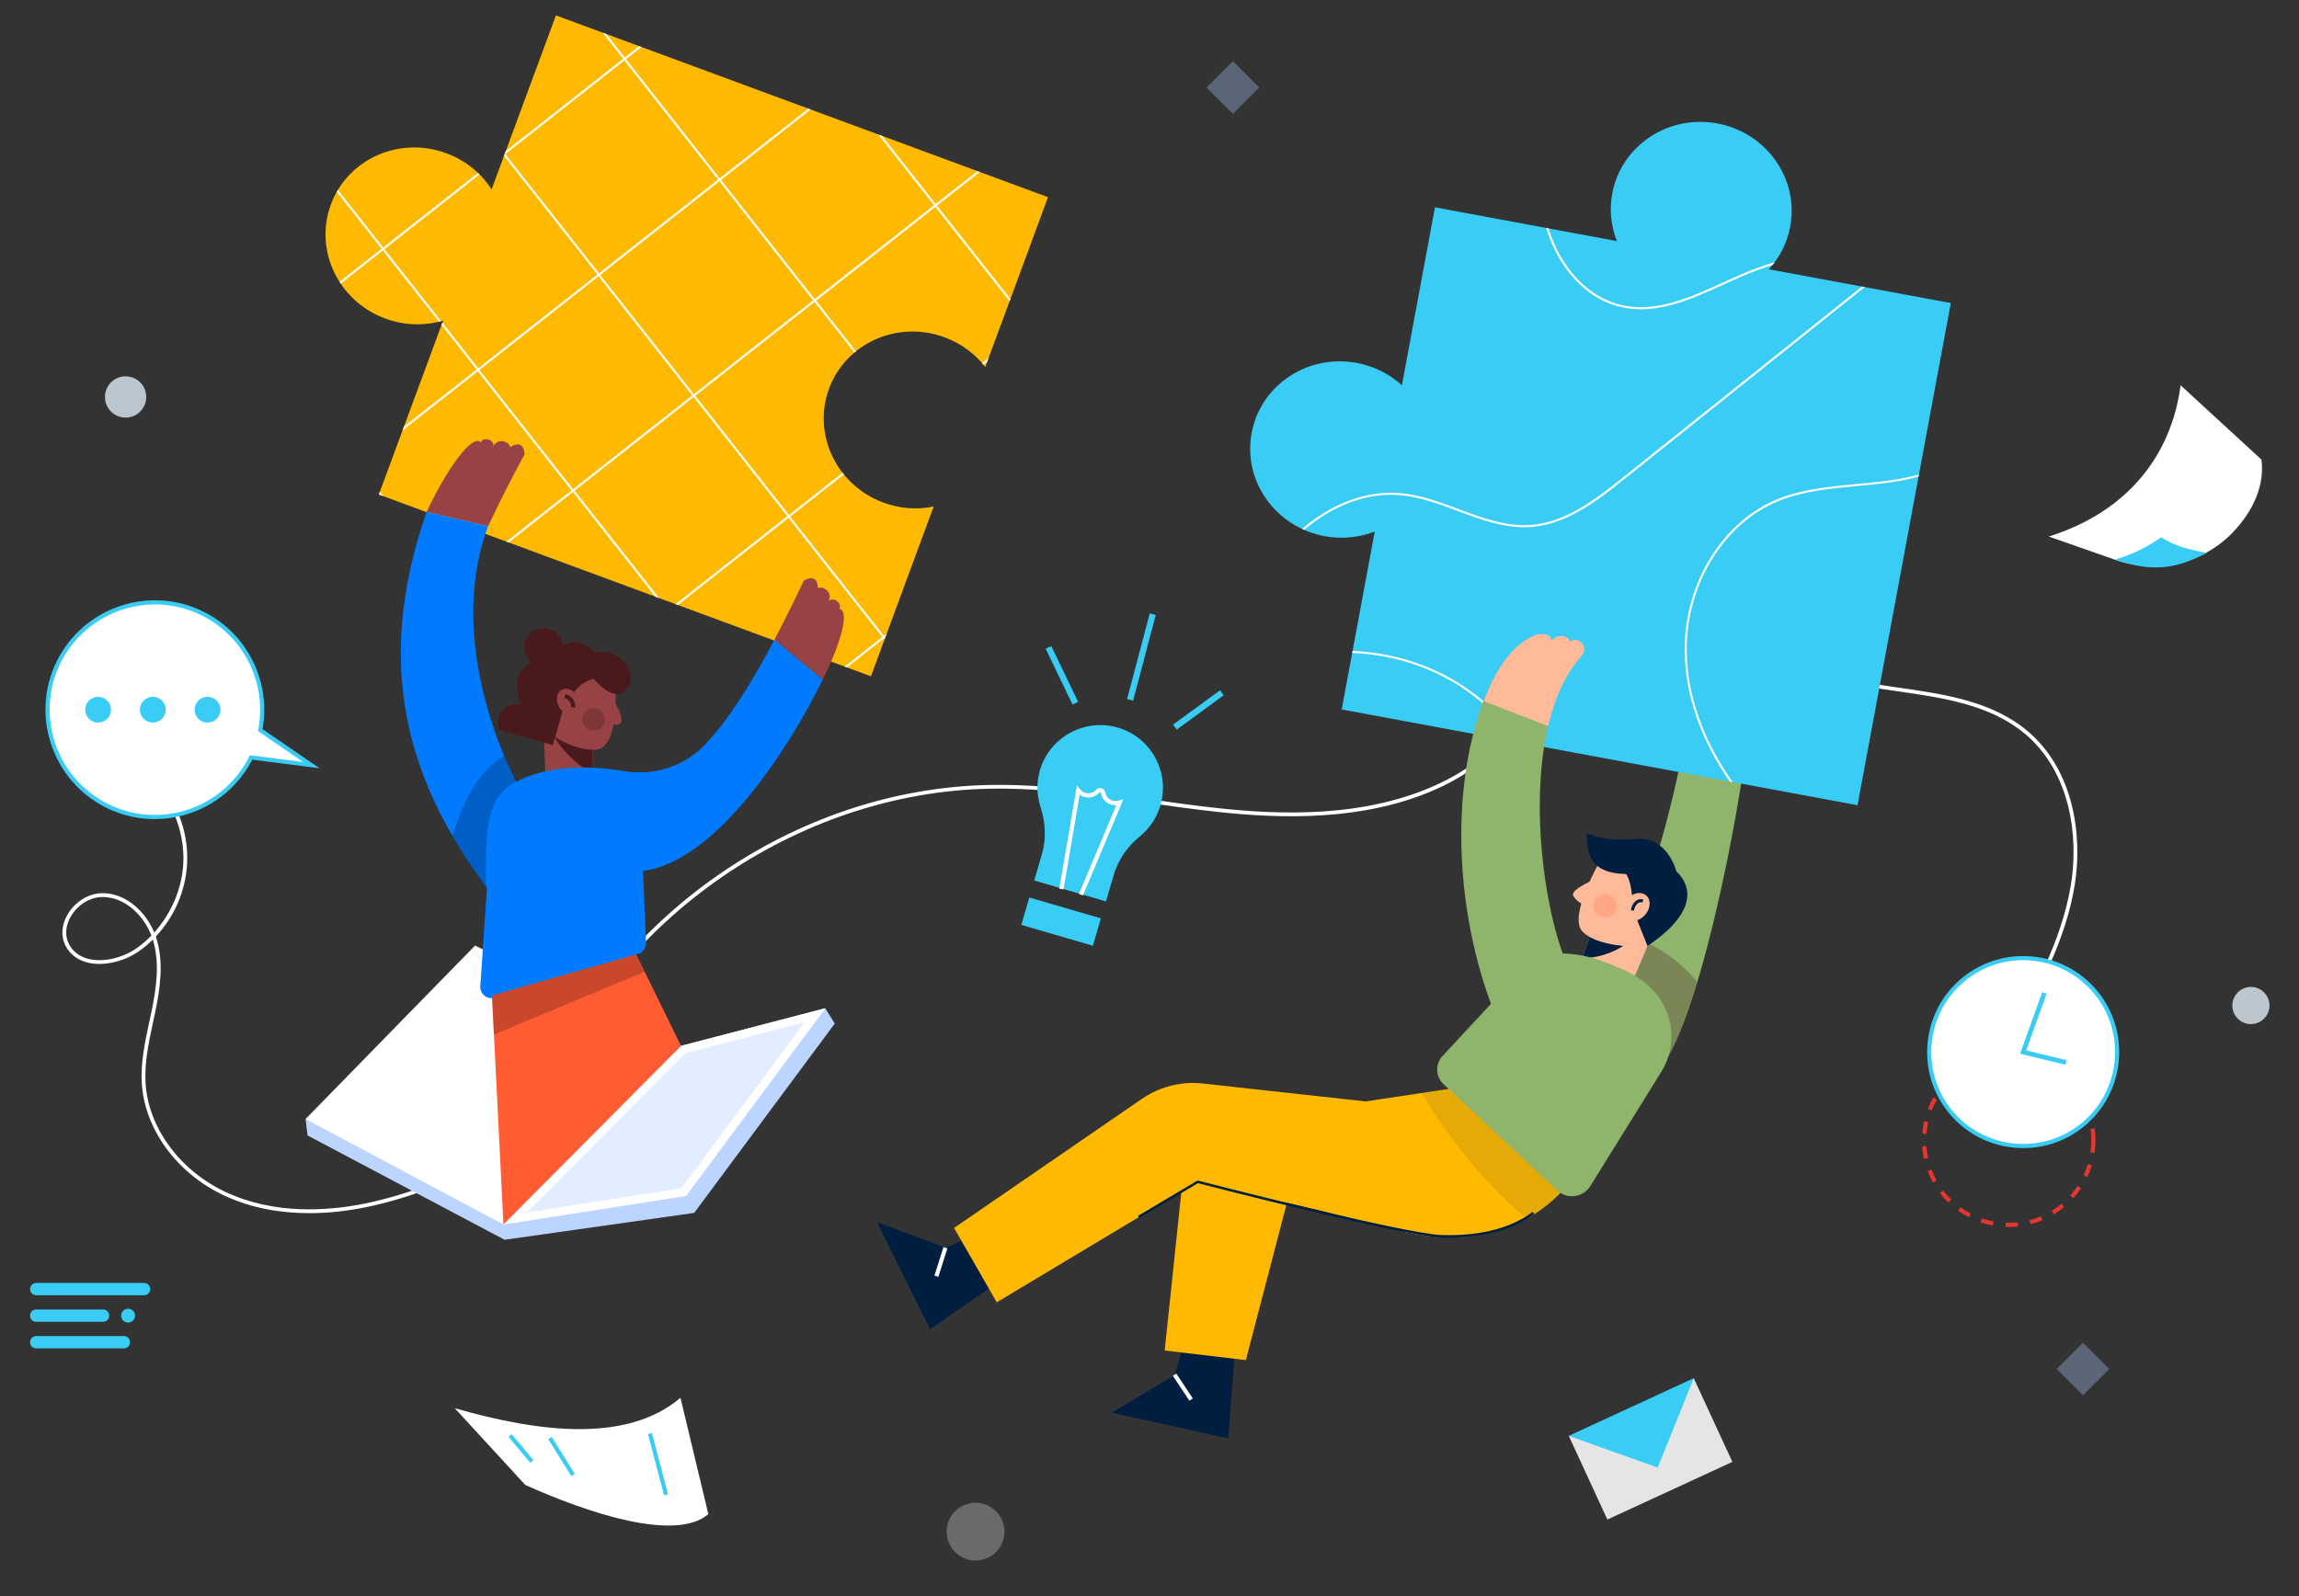 <?xml version="1.0" encoding="utf-8"?>
<!-- Generator: Adobe Illustrator 24.3.0, SVG Export Plug-In . SVG Version: 6.00 Build 0)  -->
<svg version="1.1" id="OBJECTS" xmlns="http://www.w3.org/2000/svg" xmlns:xlink="http://www.w3.org/1999/xlink" x="0px" y="0px"
	 viewBox="0 0 960 666.67" style="enable-background:new 0 0 960 666.67;" xml:space="preserve">
<rect x="0" y="0" width="960" height="666.67" fill="#333333" stroke="none"/>
<style type="text/css">
	.st0{fill:#FFFFFF;}
	.st1{fill:#696A6B;}
	.st2{fill:#BCC6CE;}
	.st3{fill:#5A6677;}
	.st4{fill:#8FB56D;}
	.st5{opacity:0.3;fill:#4A191B;}
	.st6{fill:#39CDF5;}
	.st7{fill:#001F40;}
	.st8{fill:#FFB900;}
	.st9{opacity:0.1;fill:#001F40;}
	.st10{fill:#FFBA9A;}
	.st11{opacity:0.2;fill:#FF5C33;}
	.st12{fill:#BCD5FF;}
	.st13{fill:#E2EDFF;}
	.st14{fill:none;}
	.st15{fill:#974245;}
	.st16{fill:#4A191B;}
	.st17{fill:#007BFF;}
	.st18{fill:#FF5C33;}
	.st19{opacity:0.3;fill:#001F40;}
	.st20{fill:#E8352D;}
	.st21{fill:#E5E5E5;}
</style>
<g>
	<g>
		<path class="st0" d="M226.37,459.72l-1.48-0.58c29.61-75.89,107.17-129.87,188.62-131.28c21.81-0.37,43.75,2.74,64.99,5.76
			c9.83,1.4,19.99,2.84,30,3.92c24.95,2.69,61.76,4.52,93.18-10.59c31.16-14.98,50.63-45.76,47.34-74.86l1.58-0.18
			c3.36,29.76-16.47,61.2-48.23,76.47c-31.79,15.28-68.89,13.45-94.04,10.73c-10.04-1.08-20.21-2.53-30.05-3.93
			c-21.17-3.01-43.05-6.13-64.73-5.75C332.72,330.85,255.75,384.42,226.37,459.72z"/>
		<path class="st0" d="M839.89,433.99l-1.39-0.77c11.09-20.06,22.55-40.8,26.29-63.85c3.22-19.92-0.15-46.91-19.29-62.93
			c-14.51-12.15-34.25-14.99-53.34-17.74l-4.08-0.59c-20.23-2.97-42.6-8.25-55.15-24.96l1.27-0.95
			c12.2,16.25,34.2,21.42,54.11,24.35l4.08,0.59c19.31,2.78,39.28,5.65,54.13,18.1c19.65,16.46,23.13,44.06,19.83,64.41
			C862.58,392.95,851.04,413.81,839.89,433.99z"/>
		<path class="st0" d="M129.16,506.72c-11.4,0-23.88-1.87-35.72-7.45c-19.56-9.21-33-27.52-34.22-46.63
			c-0.56-8.74,1.32-17.45,3.13-25.88c0.33-1.51,0.65-3.03,0.96-4.53c2.02-9.79,3.47-20.16,0.5-29.77c-1.7,1.68-3.53,3.23-5.48,4.63
			c-6.27,4.53-14.9,6.55-21.47,5.03c-4.25-0.98-7.5-3.36-9.39-6.9c-2.14-4-1.86-8.85,0.79-13.33c3.13-5.3,8.77-8.76,14.36-8.82
			c0.07,0,0.13,0,0.2,0c9.96,0,18.04,7.88,21.59,16.41c7.11-7.9,11.59-18.32,12.13-28.87c0.7-13.68-5.23-27.84-15.46-36.95
			l1.06-1.19c10.75,9.56,16.73,23.85,15.99,38.22c-0.58,11.37-5.33,22.26-13.07,30.48c0.08,0.24,0.16,0.49,0.24,0.73
			c3.11,9.97,1.63,20.62-0.44,30.64c-0.31,1.52-0.64,3.03-0.97,4.55c-1.79,8.32-3.64,16.92-3.1,25.44
			c1.19,18.55,14.27,36.33,33.31,45.3c20.45,9.63,42.89,7.98,58.11,4.9c19.55-3.96,38.13-12.1,56.1-19.98l0.64,1.46
			c-18.05,7.91-36.71,16.09-56.42,20.08C145.86,505.64,137.82,506.72,129.16,506.72z M42.82,374.67c-0.06,0-0.12,0-0.18,0
			c-5.05,0.05-10.15,3.21-13.01,8.04c-2.36,3.98-2.63,8.27-0.76,11.77c1.67,3.12,4.56,5.22,8.35,6.1c6.15,1.42,14.26-0.5,20.18-4.77
			c2.08-1.5,4.02-3.19,5.82-5.04C60.03,382.5,52.33,374.67,42.82,374.67z"/>
	</g>
	<g>
		
			<ellipse transform="matrix(0.927 -0.374 0.374 0.927 -209.81 198.952)" class="st1" cx="407.59" cy="639.94" rx="12.07" ry="12.07"/>
		
			<ellipse transform="matrix(0.228 -0.974 0.974 0.228 -120.945 179.036)" class="st2" cx="52.39" cy="165.76" rx="8.62" ry="8.62"/>
		
			<ellipse transform="matrix(0.924 -0.383 0.383 0.924 -89.292 391.586)" class="st2" cx="939.67" cy="420.24" rx="7.76" ry="7.76"/>
		
			<rect x="862.08" y="564.22" transform="matrix(0.707 0.707 -0.707 0.707 659.216 -447.542)" class="st3" width="15.52" height="15.52"/>
		
			<rect x="507.13" y="28.85" transform="matrix(0.707 0.707 -0.707 0.707 176.691 -353.358)" class="st3" width="15.52" height="15.52"/>
	</g>
	<g>
		<g>
			<path class="st4" d="M730.61,299.68c-0.88,15.9-10.04,71.37-21.85,110.53c-3.86,12.86-8.02,23.97-12.28,31.33
				c-0.45,0.79-0.9,1.55-1.36,2.26l-33.49-2.72c2.38-5.79,4.79-11.74,7.22-17.86c4.1-10.36,8.22-21.17,12.19-32.37
				c10.67-30.12,20.16-62.95,24.85-96.92L730.61,299.68z"/>
			<path class="st5" d="M708.76,410.21c-3.86,12.86-8.02,23.97-12.28,31.33l-27.62-18.33c4.1-10.36,8.22-21.17,12.19-32.37
				C692.12,395.02,701.5,401.31,708.76,410.21z"/>
		</g>
		<g>
			<path class="st6" d="M814.6,126.58l-38.95,209.75l-215.39-40l13.8-74.32c-6.43,2.49-13.64,3.29-20.97,1.93
				c-20.53-3.81-34.16-23.09-30.44-43.08c3.71-19.99,23.35-33.09,43.88-29.28c7.32,1.36,13.77,4.68,18.87,9.33l13.8-74.32
				l75.97,14.11c-2.44-6.14-3.22-12.96-1.94-19.86c3.71-19.97,23.37-33.09,43.88-29.28c20.53,3.81,34.15,23.11,30.44,43.08
				c-1.28,6.9-4.46,12.99-8.93,17.84L814.6,126.58z"/>
			<g>
				<path class="st0" d="M678.49,128.57c14.21,2.58,27.93-3.67,41.2-9.71c2.88-1.31,5.86-2.67,8.77-3.9
					c3.92-1.65,7.83-3.08,11.71-4.29c0.31-0.38,0.59-0.78,0.88-1.17c-4.28,1.29-8.6,2.83-12.93,4.66c-2.92,1.23-5.91,2.59-8.79,3.91
					c-13.15,5.99-26.75,12.18-40.69,9.65c-16.16-2.94-27.35-17.14-32.02-32.33l-0.96-0.18c1.89,6.39,4.86,12.43,8.73,17.6
					C660.87,121.43,669.2,126.88,678.49,128.57z"/>
				<path class="st0" d="M775.44,202.14c-11.03,1.03-22.43,2.09-32.6,6.11c-23.47,9.28-39.66,35.45-39.37,63.64
					c0.19,18.43,6.77,37.27,18.81,54.53l1.23,0.23c-12.27-17.31-18.99-36.26-19.18-54.77c-0.28-27.84,15.68-53.68,38.83-62.83
					c10.05-3.97,21.39-5.03,32.36-6.05c8.65-0.81,17.45-1.64,25.61-3.93l0.17-0.9C793.28,200.47,784.5,201.29,775.44,202.14z"/>
				<path class="st0" d="M544.6,221.32c11.96-10.26,26.36-15.7,40.11-14.49c8.27,0.72,16.34,3.73,24.13,6.64
					c9.73,3.63,19.79,7.38,30.27,6.66c15.41-1.06,28.53-11.54,39.07-19.96l100.46-80.26l-1.12-0.21l-99.88,79.8
					c-12.83,10.25-24.59,18.81-38.59,19.77c-10.27,0.71-20.26-3.01-29.91-6.61c-7.85-2.93-15.97-5.95-24.36-6.69
					c-14.08-1.23-28.85,4.38-41.05,14.96C544.02,221.07,544.31,221.19,544.6,221.32z"/>
				<path class="st0" d="M608.08,284.68c-13.03-7.87-28.09-12.19-43.28-12.8l-0.16,0.85c15.09,0.58,30.05,4.86,43,12.68
					c10.37,6.27,19.33,14.75,26.37,24.6l1.23,0.23C628.05,299.99,618.81,291.17,608.08,284.68z"/>
			</g>
		</g>
		<g>
			<g>
				<g>
					<g>
						<g>
							<polygon class="st7" points="494.26,561.38 490.56,574.31 464.26,590.03 512.9,600.79 515.73,563.1 							"/>
							
								<rect x="493.15" y="573.27" transform="matrix(0.833 -0.553 0.553 0.833 -238.051 369.839)" class="st0" width="1.72" height="12.47"/>
						</g>
						<path class="st8" d="M658.48,489.5c0,0-6.4,11.48-21,19.57c-11.48,6.36-28.04,10.64-50.56,5.57l-15.36-3.93l-6.69-1.71
							l-7.93-2.03L537.48,502l-0.1,0.38l-17.14,65.71l-4.85-0.57l-22.14-2.62l-6.91-0.83l6.98-66.35l2.21-21.02l104.94-11.85
							l30.83-3.48l1.6-0.19l5.71,6.31l13,14.4L658.48,489.5z"/>
					</g>
					<g>
						<g>
							<polygon class="st7" points="407.37,515.92 394.98,521.15 366.24,510.52 388.36,555.15 419.5,533.72 							"/>
							
								<rect x="386.86" y="526.23" transform="matrix(0.302 -0.953 0.953 0.302 -228.139 742.543)" class="st0" width="12.47" height="1.73"/>
						</g>
						<path class="st8" d="M653.01,479.58c0,0-0.45,0.86-1.4,2.31c-2.66,4.07-9.16,12.76-20.19,19.95
							c-13.14,8.54-32.69,14.95-59.87,8.86c-2.17-0.48-4.4-1.05-6.69-1.71c-0.88-0.24-1.78-0.52-2.67-0.79l-5.26-1.24l-19.55-4.59
							l-37.25-8.74l-6.81,4.09l-77.11,46.23l-3.28-5.71l-11.4-19.86l-3.14-5.47l78.46-53.95c5.02-3.45,10.79-5.64,16.83-6.36
							c2.86-0.34,5.74-0.36,8.6-0.03l67.95,7.48l23.28-3.5l27.16-4.09l10.62,8.91l7.31,6.12L653.01,479.58z"/>
					</g>
				</g>
				<path class="st7" d="M605.27,516.94c-1.13,0-2.27-0.02-3.43-0.06c-15.73-0.56-95.89-21.21-101.62-22.69l-24.54,14.58l-0.53-0.89
					l24.91-14.8l0.21,0.05c0.85,0.22,85.76,22.15,101.61,22.72c15.78,0.55,29-2.78,38.18-9.67l0.62,0.83
					C631.98,513.53,619.79,516.94,605.27,516.94z"/>
				<path class="st9" d="M658.48,489.5c0,0-6.4,11.48-21,19.57c-16.14-13.54-30.77-31.09-43.95-52.52l27.16-4.09l10.62,8.91
					l1.6-0.19l5.71,6.31l14.4,12.09c0,0-0.45,0.86-1.4,2.31L658.48,489.5z"/>
			</g>
			<g>
				<polygon class="st10" points="690.59,388.84 679.46,415.21 658.48,406.59 660.69,400.23 666.38,383.88 679.98,390.95 				"/>
				<path class="st7" d="M679.98,390.95l-0.38,2.98c-5.67,4-11.97,6.16-18.92,6.29l5.69-16.35L679.98,390.95z"/>
				<path class="st10" d="M668.27,359.41c0,0-13.63,23.25-7.48,29.67c6.15,6.41,22.72,6.41,22.72,6.41l15.5-18.71l-11.23-13.1
					L668.27,359.41z"/>
				<path class="st10" d="M665.77,367.36c-5.56,2.44-10,5.12-8.73,7.03c1.72,2.59,5.17,4.02,5.17,4.02L665.77,367.36z"/>
				<path class="st7" d="M662.5,347.96c0.26,9.4,1.7,16.7,16.38,17.1c1.58,1.01,3.59,10.63,2.01,12.36l7.04,17.67
					c12.93-8.49,22.85-20.55,12.07-31.18c0,0-3.66-14.82-17.1-13.51C669.69,351.7,662.5,347.96,662.5,347.96z"/>
				
					<ellipse transform="matrix(0.675 -0.738 0.738 0.675 -57.229 627.308)" class="st10" cx="682.91" cy="378.57" rx="6.47" ry="5.03"/>
				<path class="st7" d="M682.34,380.33l-1.29-0.09c0.12-1.73,1.11-3.43,2.48-4.24c0.91-0.53,1.89-0.6,2.76-0.19l-0.55,1.17
					c-0.49-0.23-1.01-0.18-1.55,0.13C683.2,377.69,682.43,379.04,682.34,380.33z"/>
				
					<ellipse transform="matrix(0.231 -0.973 0.973 0.231 147.262 943.156)" class="st11" cx="670.26" cy="378.42" rx="4.89" ry="4.89"/>
			</g>
			<path class="st4" d="M601.84,441.66l37.8-40.78c1.42-1.53,3.38-2.45,5.47-2.56c14.85-0.78,21.24,1.89,32.19,6.43
				c4.75,1.97,9.06,4.88,12.65,8.55v0c9.03,9.21,10.59,23.4,3.78,34.36l-29.63,47.7c-3.04,4.9-9.82,5.75-13.99,1.76l-47.33-44.28
				C599.65,449.91,599.24,445.08,601.84,441.66z"/>
			<g>
				<path class="st10" d="M656.39,267.55c-0.25,0.1-0.51,0.22-0.77,0.36c-0.57-2.13-4.9-3.75-7.92-0.2c0.53-2.85-4.1-3.77-7.76-1.94
					c-10.69,4.98-18.6,18.69-23.28,36.57l29.8,0.93c2.73-11.59,7.22-21.87,14.03-29.36C663.21,270.92,660.15,266.06,656.39,267.55z"
					/>
				<path class="st4" d="M623.13,420.67l35.63-10.76c-10.02-10.42-21.78-66.43-12.3-106.64l-27.06-10.49
					C604.74,332.73,608.76,383.02,623.13,420.67z"/>
			</g>
		</g>
	</g>
	<g>
		<g>
			<polygon class="st12" points="127.6,467.39 128.41,474.25 210.69,517.83 289.87,506.61 348.58,427.52 344.61,421.13 
				257.26,477.08 			"/>
			<polygon class="st0" points="284.37,436.85 281.98,439.27 211.8,509.86 210.23,511.43 127.6,467.39 198.37,394.95 280.2,434.82 
							"/>
			<g>
				<polygon class="st13" points="284.37,436.85 344.61,421.13 286.48,499.51 210.24,511.44 				"/>
				<path class="st0" d="M336.01,426.94l-51.46,69.38L220.1,506.4l66.05-66.45L336.01,426.94 M344.61,421.13l-60.25,15.72
					l-74.13,74.59l76.24-11.93L344.61,421.13L344.61,421.13z"/>
			</g>
		</g>
		<g>
			<g>
				<path class="st8" d="M346.2,162.31c-7.05,19.07,3.11,40.38,22.69,47.62c6.99,2.58,14.24,3.02,20.99,1.64l-26.2,70.91
					l-205.49-75.93l26.85-72.66c-7.63,2.26-16.08,2.15-24.19-0.85c-19.57-7.23-29.73-28.55-22.69-47.62
					c7.05-19.07,28.63-28.66,48.2-21.42c8.11,3,14.61,8.41,18.93,15.09l26.85-72.66l205.49,75.93l-26.2,70.92
					c-4.23-5.44-10.02-9.82-17.02-12.4C374.83,133.66,353.25,143.25,346.2,162.31z"/>
				<g>
					
						<rect x="223.8" y="38.02" transform="matrix(0.786 -0.618 0.618 0.786 11.603 172.866)" class="st14" width="63.32" height="63.32"/>
					
						<rect x="213.04" y="128.14" transform="matrix(0.786 -0.618 0.618 0.786 -46.426 185.506)" class="st14" width="63.32" height="63.32"/>
					
						<rect x="263.48" y="88.46" transform="matrix(0.786 -0.618 0.618 0.786 -11.092 208.2)" class="st14" width="63.32" height="63.32"/>
					<polygon class="st0" points="160.09,207.26 158.61,205.38 158.26,206.33 158.54,206.69 					"/>
					<path class="st0" d="M183.29,134.34c0.31-0.07,0.61-0.15,0.91-0.23l-23.64-30.05l-0.68,0.53L183.29,134.34z"/>
					<path class="st0" d="M141.1,79.32c-0.16,0.26-0.32,0.53-0.47,0.79l18.72,23.8l0.68-0.53L141.1,79.32z"/>
					<polygon class="st0" points="273.67,249.23 275.22,249.8 239.93,204.94 239.25,205.47 					"/>
					<polygon class="st0" points="184.71,134.75 184.36,135.7 199.03,154.35 199.71,153.82 					"/>
					
						<rect x="219.05" y="147.98" transform="matrix(0.786 -0.618 0.618 0.786 -64.094 174.173)" class="st0" width="0.86" height="63.32"/>
					
						<rect x="309.18" y="158.74" transform="matrix(0.786 -0.618 0.618 0.786 -51.456 232.163)" class="st0" width="0.86" height="63.32"/>
					
						<rect x="348.86" y="209.19" transform="matrix(0.786 -0.618 0.618 0.786 -74.147 267.539)" class="st0" width="0.86" height="63.32"/>
					
						<rect x="269.49" y="108.3" transform="matrix(0.786 -0.618 0.618 0.786 -28.759 196.853)" class="st0" width="0.86" height="63.32"/>
					<polygon class="st0" points="211,64.37 210.6,64.68 210.46,65.07 249.48,114.67 250.15,114.13 					"/>
					<polygon class="st0" points="369.37,267.07 369.7,266.17 369.06,266.68 					"/>
					
						<rect x="280.25" y="18.17" transform="matrix(0.786 -0.618 0.618 0.786 29.276 184.225)" class="st0" width="0.86" height="63.32"/>
					<polygon class="st0" points="253.23,14.24 251.68,13.66 260.24,24.54 260.91,24.01 					"/>
					<path class="st0" d="M356.78,147.26c0.22-0.19,0.44-0.36,0.67-0.54l-16.63-21.14l-0.68,0.53L356.78,147.26z"/>
					
						<rect x="319.94" y="68.62" transform="matrix(0.786 -0.618 0.618 0.786 6.574 219.544)" class="st0" width="0.86" height="63.32"/>
					<polygon class="st0" points="366.81,56.21 390.05,85.74 390.72,85.21 368.36,56.78 					"/>
					<polygon class="st0" points="421.57,125.81 421.92,124.86 391.26,85.89 390.58,86.42 					"/>
					<polygon class="st0" points="352.72,278.44 353.66,278.79 369.06,266.68 369.7,266.17 370.28,264.62 369.2,265.47 368.53,266 
											"/>
					<path class="st0" d="M282.09,252.34l0.95,0.35l46.34-36.46l0.68-0.53l22.31-17.55c-0.18-0.22-0.35-0.45-0.53-0.68l-22.32,17.56
						l-0.68,0.53L282.09,252.34z"/>
					<path class="st0" d="M410.61,152.32l1.64-1.29l0.57-1.54l-2.76,2.17C410.25,151.88,410.43,152.1,410.61,152.32z"/>
					<polygon class="st0" points="340.28,124.89 339.6,125.43 289.84,164.58 289.16,165.11 239.39,204.26 238.72,204.79 
						211.46,226.24 212.41,226.59 239.25,205.47 239.93,204.94 289.69,165.79 290.37,165.26 340.14,126.1 340.81,125.57 
						390.58,86.42 391.26,85.89 409.11,71.84 408.16,71.49 390.72,85.21 390.05,85.74 					"/>
					<polygon class="st0" points="250.01,115.34 250.69,114.81 300.45,75.66 301.13,75.13 338.48,45.74 337.54,45.39 300.6,74.45 
						299.92,74.98 250.15,114.13 249.48,114.67 199.71,153.82 199.03,154.35 168.63,178.27 168.06,179.81 199.57,155.03 
						200.24,154.5 					"/>
					<path class="st0" d="M142.24,118.46l17.64-13.88l0.68-0.53l39.64-31.18c-0.2-0.2-0.39-0.42-0.61-0.62l-39.57,31.13l-0.68,0.53
						l-17.58,13.83C141.93,117.98,142.08,118.22,142.24,118.46z"/>
					<polygon class="st0" points="260.77,25.22 261.45,24.68 267.86,19.64 266.91,19.29 260.91,24.01 260.24,24.54 211.18,63.13 
						210.6,64.68 211,64.37 					"/>
				</g>
			</g>
			<g>
				<g>
					
						<rect x="227.55" y="303.46" transform="matrix(0.999 -0.04 0.04 0.999 -12.486 9.658)" class="st15" width="20.04" height="33.18"/>
					<path class="st16" d="M246.92,303.08l0.77,19.55c-5.56-1.76-12.77-8.71-16.96-16.07l11.22-3.28L246.92,303.08z"/>
					<path class="st15" d="M256.71,293.53c3.96,6.16,4.03,11.11-1.77,8.49C249.14,299.41,256.71,293.53,256.71,293.53z"/>
					<path class="st15" d="M256.93,286.59c0,0,2.03,26.17-8.36,26.58c-10.39,0.41-20.37-7.86-20.37-7.86l-0.04-19.81l17.02-8.1
						L256.93,286.59z"/>
					<path class="st16" d="M238.33,292.28c1.14-4.06,4.16-7.09,9.56-8.8c0,0,7.23,9.25,12.6,5.44c7.59-5.38-0.25-18.81-12.29-16.35
						c-6.11-7.07-12.81-4.79-19.81,2.27c-12.86,2.19-14.35,9.6-10.96,19.26c-7.73-0.07-10.31,3.83-9.16,10.6l22.55,6.54l4.94-17.04
						L238.33,292.28z"/>
					<path class="st16" d="M234.97,269.9c0.17,4.31-3.29,7.95-7.72,8.12c-4.43,0.18-8.17-3.18-8.34-7.49
						c-0.17-4.31,3.29-7.95,7.72-8.12C231.07,262.24,234.8,265.59,234.97,269.9z"/>
					
						<ellipse transform="matrix(0.84 -0.542 0.542 0.84 -123.289 182.62)" class="st5" cx="248.07" cy="300.4" rx="4.7" ry="4.7"/>
					<g>
						
							<ellipse transform="matrix(0.871 -0.491 0.491 0.871 -113.345 154.529)" class="st15" cx="237.47" cy="293.01" rx="4.45" ry="5.75"/>
						<path class="st16" d="M238.59,295.52c-0.14-2.11-1.09-3.37-2.97-3.97l0.52-1.64c2.58,0.81,3.98,2.66,4.17,5.49L238.59,295.52z
							"/>
					</g>
				</g>
				<g>
					<path class="st17" d="M294.45,310.96c-8.64,9.1-21.39,13.25-33.76,11.12c-18.65-3.21-41.76-2.19-54.84,11.8l-5.29,78.05
						c-0.22,3.25,2.88,5.72,6,4.77l59.93-18.25c2.03-0.62,3.38-2.53,3.29-4.65l-1.28-30.02c30.58-3.95,60.84-50.99,75.09-79.92
						l-20.18-16.67C313.88,285.24,304.26,300.62,294.45,310.96z"/>
					<path class="st15" d="M350.45,254.28c1.44-1.84-2.25-5.5-4.54-3.1c2.1-3.65-2.12-6.6-4.36-5.53c-0.26-4.12-2.21-5.17-5.87-3.15
						c-4.08,8.6-8.16,16.88-12.27,24.67l20.18,16.67C351.6,267.59,354.74,254.91,350.45,254.28z"/>
				</g>
				<g>
					<polygon class="st18" points="284.37,436.85 210.23,511.43 206.25,432.13 205.42,415.78 265.66,398.65 269.2,405.87 					"/>
					<polygon class="st5" points="269.2,405.87 206.25,432.13 205.42,415.78 265.66,398.65 					"/>
				</g>
				<g>
					<path class="st17" d="M224.25,341.07l-15.52,36.78c-1.98-2.5-3.93-5.04-5.81-7.59c-5.07-6.85-9.79-13.88-14.02-21.19
						c-21.14-36.43-30.3-79.35-10.74-135.27l25.67,5.91c-12.54,33.43-3.86,70.78,6.67,95.99c1.57,3.74,3.17,7.21,4.74,10.35
						C218.54,332.58,221.71,337.76,224.25,341.07z"/>
					<path class="st15" d="M200.83,184.73c0.62-2.25,5.76-1.46,5.19,1.81c1.69-3.86,6.57-2.22,7.04,0.23
						c3.46-2.24,5.47-1.29,6.02,2.85c-5.57,10.37-10.73,20.47-15.21,30.1l-25.71-5.92C187.39,194.28,197.41,181.28,200.83,184.73z"
						/>
					<path class="st19" d="M202.92,370.26c-5.07-6.85-9.79-13.88-14.02-21.19c4.83-15.21,11.29-27.61,21.61-33.37
						c1.57,3.74,3.17,7.21,4.74,10.35l0.09,0.5C201.75,333.41,202.87,350.88,202.92,370.26z"/>
				</g>
			</g>
		</g>
	</g>
	<g>
		<g>
			<path class="st0" d="M295.78,632.4c-13.38,11.72-49.93-0.21-76.44-12.17l-29.44-32.04c35.96,10.31,72.05,14.44,94.24-4.36
				L295.78,632.4z"/>
			
				<rect x="216.82" y="597.6" transform="matrix(0.766 -0.643 0.643 0.766 -337.991 281.812)" class="st6" width="1.73" height="14.14"/>
			
				<rect x="233.37" y="599.29" transform="matrix(0.849 -0.529 0.529 0.849 -286.206 215.78)" class="st6" width="1.73" height="18.18"/>
			
				<rect x="274.05" y="598.41" transform="matrix(0.967 -0.254 0.254 0.967 -146.429 89.958)" class="st6" width="1.72" height="26.45"/>
		</g>
		<g>
			<path class="st0" d="M944.31,191.96c1.37,9.98-2.8,21.09-12.39,30.86c-12.65,12.88-31.81,16.91-48.84,10.94l-27.56-9.66
				c32.62-10.25,51.19-33.67,55.03-63.19L944.31,191.96z"/>
			<path class="st6" d="M883.07,233.76c7.13-2.06,13.54-5.28,19.43-9.33c4.91,3.29,11.51,5.26,19.11,6.47
				C906.63,238.72,897.23,238.34,883.07,233.76z"/>
		</g>
		<g>
			<path class="st20" d="M838.81,512.49c-0.47,0-0.93-0.01-1.39-0.03l0.07-1.72c1.67,0.06,3.39,0,5.04-0.18l0.18,1.72
				C841.43,512.42,840.11,512.49,838.81,512.49z M832.16,511.88c-1.74-0.32-3.46-0.78-5.12-1.34l0.56-1.63
				c1.58,0.54,3.22,0.98,4.87,1.28L832.16,511.88z M847.91,511.34l-0.43-1.67c1.62-0.42,3.23-0.96,4.77-1.62l0.67,1.59
				C851.31,510.32,849.62,510.89,847.91,511.34z M822.17,508.45c-1.56-0.81-3.08-1.74-4.51-2.77l1.01-1.4
				c1.36,0.98,2.81,1.87,4.29,2.64L822.17,508.45z M857.63,507.22l-0.9-1.47c1.43-0.87,2.8-1.85,4.1-2.93l1.1,1.32
				C860.58,505.27,859.13,506.31,857.63,507.22z M813.6,502.28c-1.26-1.22-2.45-2.55-3.52-3.95l1.37-1.05
				c1.02,1.33,2.15,2.6,3.36,3.76L813.6,502.28z M865.75,500.47l-1.28-1.15c1.12-1.25,2.16-2.59,3.09-3.99l1.44,0.95
				C868.02,497.75,866.93,499.16,865.75,500.47z M807.17,493.91c-0.86-1.54-1.61-3.15-2.24-4.8l1.61-0.61
				c0.59,1.56,1.31,3.1,2.13,4.57L807.17,493.91z M871.59,491.67l-1.56-0.74c0.72-1.52,1.32-3.1,1.81-4.71l1.65,0.5
				C872.98,488.41,872.34,490.08,871.59,491.67z M803.43,484.04c-0.38-1.72-0.63-3.48-0.75-5.24l1.72-0.12
				c0.11,1.67,0.36,3.35,0.71,4.99L803.43,484.04z M874.63,481.56l-1.71-0.25c0.24-1.66,0.36-3.35,0.36-5.03
				c0-1.61-0.11-3.22-0.33-4.79l1.71-0.24c0.23,1.65,0.35,3.34,0.35,5.03C875.02,478.04,874.89,479.82,874.63,481.56z
				 M804.42,473.64l-1.72-0.13c0.13-1.76,0.4-3.52,0.78-5.23l1.68,0.38C804.8,470.29,804.54,471.96,804.42,473.64z M871.9,466.57
				c-0.47-1.61-1.07-3.2-1.77-4.72l1.57-0.72c0.74,1.6,1.36,3.27,1.86,4.96L871.9,466.57z M806.63,463.83l-1.61-0.62
				c0.64-1.64,1.4-3.25,2.27-4.78l1.5,0.85C807.97,460.74,807.24,462.27,806.63,463.83z M867.69,457.44
				c-0.92-1.4-1.95-2.75-3.06-4.01l1.29-1.14c1.17,1.32,2.25,2.73,3.21,4.21L867.69,457.44z M811.6,455.09l-1.36-1.06
				c1.08-1.39,2.28-2.71,3.55-3.92l1.19,1.25C813.77,452.51,812.63,453.76,811.6,455.09z M861.03,449.91
				c-1.29-1.08-2.66-2.08-4.08-2.96l0.91-1.46c1.49,0.92,2.93,1.97,4.28,3.11L861.03,449.91z M818.87,448.14l-1-1.41
				c1.44-1.02,2.96-1.94,4.53-2.74l0.78,1.54C821.69,446.29,820.24,447.17,818.87,448.14z M852.48,444.61
				c-1.54-0.67-3.15-1.22-4.77-1.66l0.44-1.67c1.7,0.45,3.38,1.04,5,1.74L852.48,444.61z M827.83,443.58l-0.55-1.64
				c1.67-0.56,3.4-1,5.13-1.31l0.3,1.7C831.06,442.63,829.42,443.05,827.83,443.58z M842.76,442.02c-1.66-0.19-3.37-0.26-5.04-0.21
				l-0.05-1.73c1.75-0.05,3.55,0.02,5.29,0.22L842.76,442.02z"/>
			<g>
				<g>
					
						<ellipse transform="matrix(0.099 -0.995 0.995 0.099 323.719 1236.488)" class="st0" cx="844.82" cy="439.44" rx="39.26" ry="39.26"/>
					<path class="st6" d="M844.86,479.54c-11.62,0-23.16-5.01-31.08-14.69c-14.01-17.12-11.49-42.44,5.63-56.46
						c17.12-14.01,42.45-11.49,56.46,5.63c14.01,17.12,11.49,42.44-5.63,56.46C862.79,476.58,853.8,479.54,844.86,479.54z
						 M844.75,401.04c-8.83,0-17.32,3.02-24.25,8.69c-16.38,13.41-18.8,37.65-5.39,54.03c13.41,16.38,37.65,18.8,54.03,5.39l0,0
						c16.38-13.41,18.8-37.65,5.39-54.03c-6.5-7.94-15.7-12.87-25.9-13.88C847.33,401.11,846.04,401.04,844.75,401.04z"/>
				</g>
				<polygon class="st6" points="862.47,444.73 843.54,440.13 852.75,414.44 854.59,415.1 846.1,438.75 862.93,442.83 				"/>
			</g>
		</g>
		<g>
			<g>
				<path class="st6" d="M484.57,336.38c4.19-14.35-4.46-29.4-19.21-32.86c-12.46-2.93-25.52,3.84-30.27,15.73
					c-2.4,6.02-2.43,12.27-0.6,17.86c2.09,6.38,2.47,13.2,0.59,19.64l-3.21,11.02l29.96,8.74l3.22-11.02
					c1.86-6.37,5.72-11.93,10.88-16.1C479.92,346.14,483.02,341.7,484.57,336.38z"/>
				
					<rect x="427.54" y="378.97" transform="matrix(0.96 0.28 -0.28 0.96 125.486 -108.659)" class="st6" width="31.13" height="11.93"/>
				<path class="st0" d="M452.19,374.05l-1.64-0.69l15.57-37c-1.28,0.05-2.57-0.29-3.68-1.01c-1.44-0.93-2.4-2.4-2.63-4.03
					c-0.03-0.23-0.25-0.32-0.31-0.34c-0.07-0.02-0.3-0.08-0.47,0.08l-0.45,0.43c-1.19,1.15-2.87,1.73-4.58,1.6
					c-1.16-0.09-2.25-0.49-3.16-1.14l-6.75,39.54l-1.76-0.3l7.38-43.22l1.24,1.64c0.75,0.99,1.91,1.61,3.18,1.71
					c1.21,0.09,2.38-0.31,3.2-1.11l0.44-0.43c0.6-0.58,1.47-0.77,2.29-0.49c0.81,0.28,1.38,0.95,1.5,1.77
					c0.16,1.12,0.83,2.14,1.84,2.79c1.08,0.7,2.4,0.91,3.61,0.57l2.09-0.58L452.19,374.05z"/>
			</g>
			<g>
				
					<rect x="442.08" y="269.23" transform="matrix(0.901 -0.434 0.434 0.901 -78.507 220.271)" class="st6" width="2.59" height="25.84"/>
				
					<rect x="488.45" y="295.24" transform="matrix(0.807 -0.59 0.59 0.807 -78.527 352.581)" class="st6" width="24.3" height="2.59"/>
				
					<rect x="458.06" y="273.31" transform="matrix(0.256 -0.967 0.967 0.256 89.086 664.966)" class="st6" width="37.01" height="2.59"/>
			</g>
		</g>
		<g>
			<g>
				<path class="st0" d="M130.01,319.59l-21.35-14.65c3.75-19.33-5.6-39.54-24.1-48.7c-22.19-10.98-49.09-1.88-60.06,20.31
					c-10.98,22.19-1.88,49.09,20.31,60.06c22.17,10.97,49.03,1.9,60.03-20.25L130.01,319.59z"/>
				<path class="st6" d="M64.59,342.12c-6.8,0-13.68-1.52-20.17-4.73c-22.58-11.17-31.87-38.63-20.7-61.22
					c11.17-22.59,38.63-31.87,61.22-20.7c18.2,9,28.29,29.12,24.67,49.07l23.83,16.35l-28.12-3.6
					C97.27,333.01,81.22,342.12,64.59,342.12z M64.75,252.47c-16.21,0-31.82,8.99-39.48,24.47c-10.75,21.73-1.81,48.16,19.92,58.91
					c21.7,10.73,48.11,1.82,58.88-19.86l0.27-0.55l22.25,2.85l-18.88-12.95l0.11-0.56c3.76-19.38-5.96-39.01-23.64-47.76
					C77.93,253.93,71.29,252.47,64.75,252.47z"/>
			</g>
		</g>
		<g>
			<polygon class="st21" points="707.26,575.65 723.39,610.61 671.2,634.69 655.07,599.73 689.22,605.17 			"/>
		</g>
		<g>
			<circle class="st6" cx="40.96" cy="296.43" r="5.39"/>
			<circle class="st6" cx="63.81" cy="296.43" r="5.39"/>
			<circle class="st6" cx="86.66" cy="296.43" r="5.39"/>
		</g>
		<polygon class="st6" points="707.26,575.65 692.2,612.98 655.07,599.73 		"/>
		<g>
			<path class="st6" d="M60.18,541H15.14c-1.42,0-2.57-1.15-2.57-2.57l0,0c0-1.42,1.15-2.57,2.57-2.57h45.04
				c1.42,0,2.57,1.15,2.57,2.57l0,0C62.75,539.85,61.6,541,60.18,541z"/>
			<path class="st6" d="M43.1,552.1H15.05c-1.37,0-2.48-1.11-2.48-2.48v-0.18c0-1.37,1.11-2.48,2.48-2.48H43.1
				c1.37,0,2.48,1.11,2.48,2.48v0.18C45.59,550.99,44.47,552.1,43.1,552.1z"/>
			<path class="st6" d="M51.78,563.2H15.05c-1.37,0-2.48-1.11-2.48-2.48v-0.18c0-1.37,1.11-2.48,2.48-2.48h36.73
				c1.37,0,2.48,1.11,2.48,2.48v0.18C54.27,562.08,53.16,563.2,51.78,563.2z"/>
			<circle class="st6" cx="53.5" cy="549.52" r="2.89"/>
		</g>
	</g>
</g>
</svg>
